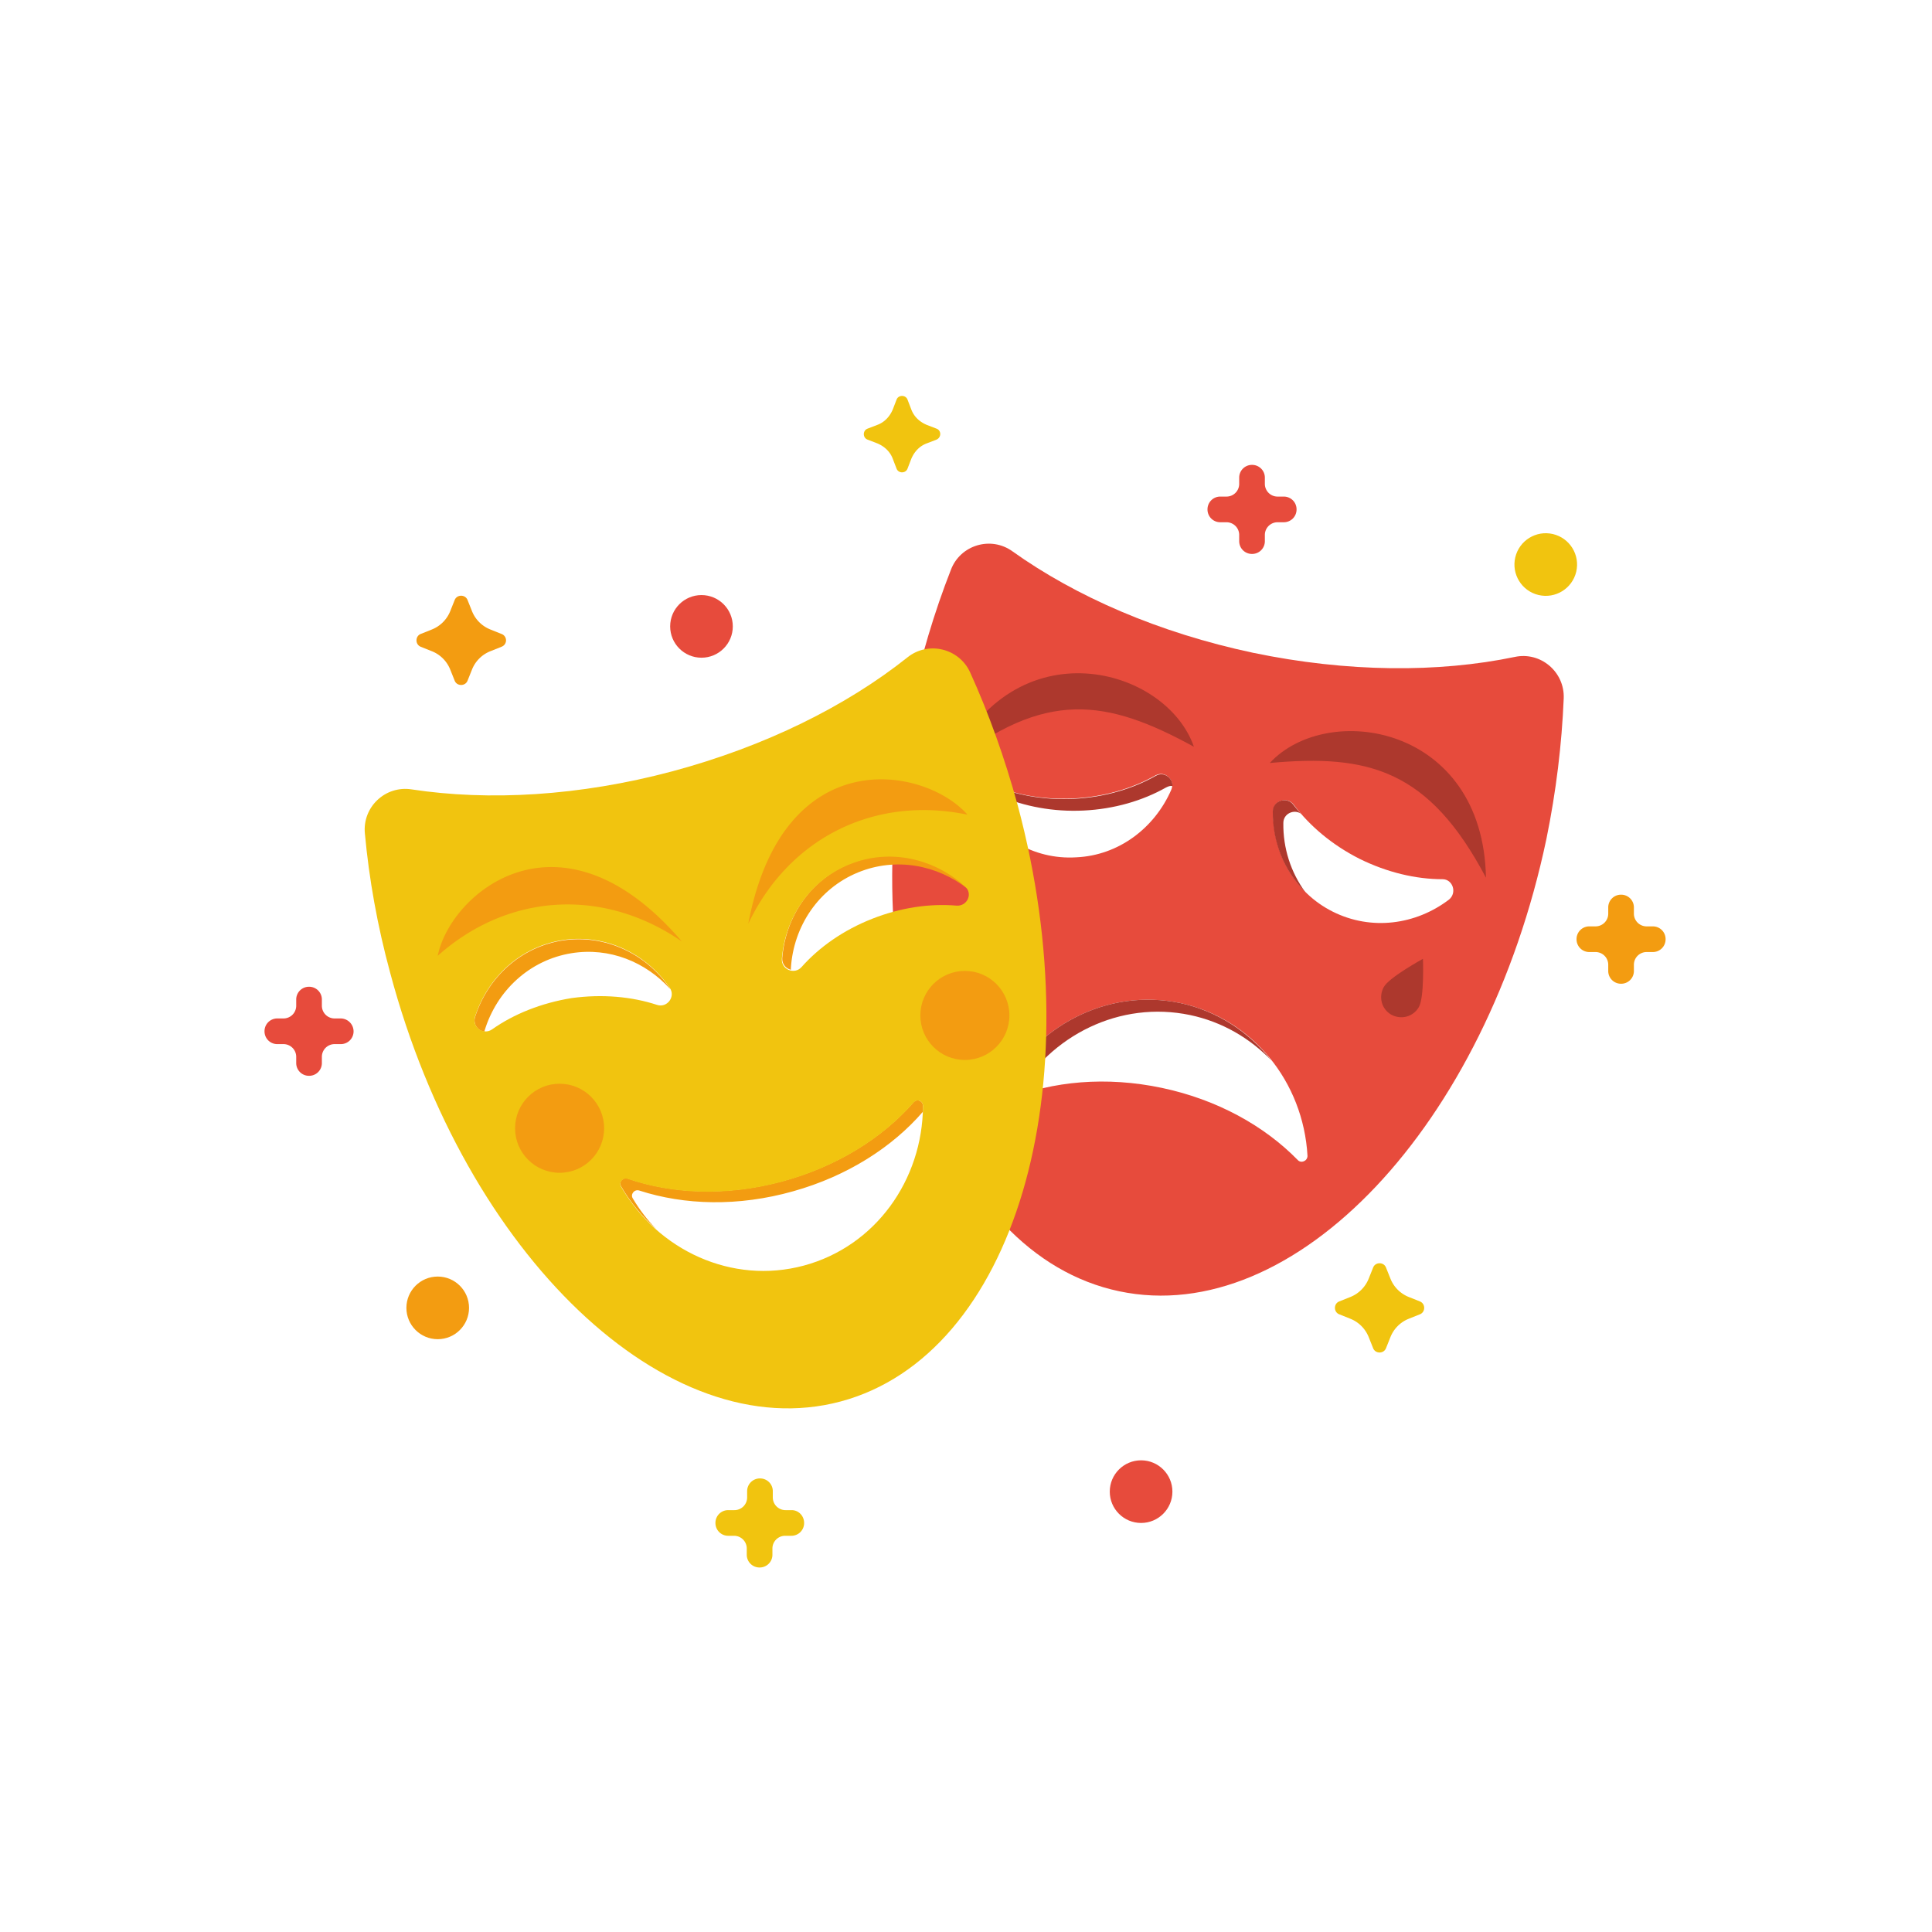 <svg xmlns="http://www.w3.org/2000/svg" xmlns:xlink="http://www.w3.org/1999/xlink" viewBox="0 0 512 512" xmlns:v="https://vecta.io/nano"><path d="M414.4 185.1c.3-7-6.1-12.5-13-11-20.2 4.2-44.3 4.1-69.3-1.1-25-5.3-47-14.9-63.8-26.9-5.7-4.1-13.8-1.7-16.3 4.9-4.4 11.2-8 23.3-10.7 35.9-16 76 8.8 145.5 55.3 155.3s97.2-43.9 113.2-119.8c2.6-12.7 4.1-25.2 4.6-37.3zm-156.1 26.8c-1.4-2.5 1.2-5.3 3.8-4.2 6.5 2.8 14.1 4.3 22.3 3.9 8.1-.4 15.6-2.6 21.8-6.1 2.5-1.4 5.3 1.2 4.2 3.8-4.4 10.1-13.9 17.4-25.2 17.9-11.4.7-21.5-5.6-26.9-15.3zm85.6 95.5c-8.8-9-21.3-16-36-19.1s-29-1.8-40.7 3c-1.2.5-2.5-.8-1.8-2 8.9-17.4 28-27.5 47.3-23.5 19.3 4.1 32.7 21 33.8 40.5 0 1.4-1.7 2.1-2.6 1.1zm40.1-69c-8.8 6.7-20.6 8.3-30.8 3.2S337.3 226 337.4 215c0-2.8 3.7-4 5.4-1.8 4.3 5.7 10.2 10.7 17.5 14.4 7.3 3.6 14.9 5.4 22 5.4 2.7 0 3.9 3.6 1.7 5.4z" fill="#e74b3c"/><path d="M376 266.9c-1.5 2.6-4.7 3.4-7.3 2-2.6-1.5-3.4-4.7-2-7.3s10.4-7.5 10.4-7.5.4 10.3-1.1 12.8zM336.9 281c-5.7-5.9-13-10.2-21.5-12-18.6-3.9-37 5.3-46.3 21.6-.6.2-1.3.5-1.9.7-1.2.5-2.5-.8-1.8-2 8.9-17.4 28-27.5 47.3-23.5 9.8 2.1 18.2 7.6 24.2 15.2zm-26.2-72.7c-.6-.1-1.1.1-1.7.4-6.2 3.5-13.7 5.7-21.8 6.1s-15.8-1.1-22.3-3.9c-2.6-1.1-5.2 1.7-3.8 4.2.7 1.3 1.5 2.5 2.4 3.7-2-2-3.7-4.3-5.1-6.8s1.2-5.3 3.8-4.2c6.5 2.8 14.2 4.3 22.3 3.9s15.6-2.6 21.8-6.1c2.1-1.2 4.5.5 4.4 2.7zm35.2 28.1c-5.6-5.6-8.7-13.3-8.6-21.4 0-2.8 3.7-4 5.4-1.8.6.8 1.3 1.6 2 2.4-1.8-1.2-4.6 0-4.6 2.5-.1 6.7 2 13.1 5.8 18.3zm-9.4-34.2c15.3-16.5 56.5-10.1 57.3 30.4-15.1-28.6-31.1-32.8-57.3-30.4zm-20.1-4.3c-7.4-21.3-47.6-32.1-64.7 4.8 25.3-20.2 41.7-17.4 64.7-4.8z" fill="#ad382d"/><path d="M256.5 235.6c-8.1-6.4-19.1-8.5-29.1-4.4-10.5 4.3-17.1 14.3-17.8 25.3v.5c-1.3-.3-2.4-1.5-2.3-3.1.9-11 7.5-20.9 18.1-25.1s22.2-1.5 30.4 5.9c.3.3.5.6.7.9zm-78.9 26.5c-6.5-7.2-16.1-11.1-26.1-9.5-11.2 1.8-19.9 10-23.1 20.6v.2c-1.7-.2-3.1-1.9-2.5-3.9 3.4-10.5 12.1-18.6 23.4-20.3 11.2-1.6 22 3.6 28.2 12.7 0 .1.1.1.1.2zm67 31v1.5c-8.1 9.4-20.1 17.1-34.4 21.1-14.5 4.1-28.8 3.7-40.8-.2-1.3-.4-2.4 1-1.7 2.1 1.8 3 3.9 5.8 6.3 8.2-3.7-3.2-6.9-7.1-9.4-11.4-.7-1.2.5-2.5 1.7-2.1 11.9 4.1 26.2 4.7 40.8.8 14.5-3.9 26.7-11.5 35-21 .9-1 2.5-.4 2.5 1z" fill="#f39c11"/><path d="M257.1 178.2c-2.9-6.4-11.1-8.4-16.6-4-16.2 12.9-37.7 23.6-62.3 30.2-24.7 6.6-48.7 7.9-69.1 4.8-7-1.1-13.1 4.7-12.4 11.7 1.1 12 3.3 24.4 6.7 36.9 20 75 73.5 125.9 119.4 113.6s67-83 46.9-158c-3.4-12.4-7.6-24.2-12.6-35.2zm-126.7 94.6c-2.3 1.6-5.4-.6-4.5-3.4 3.4-10.5 12.1-18.6 23.4-20.3 11.2-1.6 22 3.6 28.2 12.7 1.6 2.3-.7 5.4-3.4 4.5-6.7-2.2-14.5-2.9-22.6-1.8-8 1.3-15.3 4.2-21.1 8.3zm114.2 20.3c-.1 19.6-12.6 37.2-31.6 42.3s-38.6-4-48.4-20.9c-.7-1.2.5-2.5 1.7-2.1 11.9 4.1 26.2 4.7 40.8.8 14.5-3.9 26.7-11.5 35-21 .9-1.1 2.5-.5 2.5.9zm8.9-53.1c-7.1-.6-14.8.5-22.4 3.5s-14 7.5-18.7 12.8c-1.9 2.1-5.4.6-5.2-2.2.9-11 7.5-20.9 18.1-25.1s22.2-1.5 30.4 5.9c2.2 1.8.7 5.3-2.2 5.1z" fill="#f1c40f"/><g fill="#f39c11"><circle cx="255.7" cy="269.1" r="11.8"/><circle cx="148.3" cy="299" r="11.8"/><path d="M180.7 249.5c-20.9-14.4-46.1-12.8-64.7 3.8 3.4-16.8 32.6-41.3 64.7-3.8zm17.6-4.7c10.9-22.9 33.6-34 58.1-28.9-11.4-12.9-48.9-19.6-58.1 28.9zm-65.4-73.4l-3 1.2a8.7 8.7 0 0 0-4.8 4.8l-1.2 3c-.6 1.5-2.8 1.5-3.4 0l-1.2-3a8.7 8.7 0 0 0-4.8-4.8l-3-1.2c-1.5-.6-1.5-2.8 0-3.4l3-1.2a8.7 8.7 0 0 0 4.8-4.8l1.2-3c.6-1.5 2.8-1.5 3.4 0l1.2 3a8.7 8.7 0 0 0 4.8 4.8l3 1.2c1.6.6 1.6 2.8 0 3.4z"/></g><path d="M376.3 348.3l-3 1.2a8.7 8.7 0 0 0-4.8 4.8l-1.2 3c-.6 1.5-2.8 1.5-3.4 0l-1.2-3a8.7 8.7 0 0 0-4.8-4.8l-3-1.2c-1.5-.6-1.5-2.8 0-3.4l3-1.2a8.7 8.7 0 0 0 4.8-4.8l1.2-3c.6-1.5 2.8-1.5 3.4 0l1.2 3a8.7 8.7 0 0 0 4.8 4.8l3 1.2c1.5.6 1.5 2.8 0 3.4zM248.2 116.5l-2.6 1c-1.9.7-3.3 2.2-4.1 4.1l-1 2.6c-.5 1.3-2.4 1.3-2.9 0l-1-2.6c-.7-1.9-2.2-3.3-4.1-4.1l-2.6-1c-1.3-.5-1.3-2.4 0-2.9l2.6-1c1.9-.7 3.3-2.2 4.1-4.1l1-2.6c.5-1.3 2.4-1.3 2.9 0l1 2.6c.7 1.9 2.2 3.3 4.1 4.1l2.6 1c1.3.5 1.3 2.3 0 2.9z" fill="#f1c40f"/><circle cx="116" cy="346.6" r="8.3" fill="#f39c11"/><circle transform="matrix(.23 -.973 .973 .23 169.97 513.764)" cx="409.6" cy="149.5" r="8.3" fill="#f1c40f"/><g fill="#e74b3c"><circle cx="185.9" cy="166" r="8.3"/><circle cx="302.4" cy="395.3" r="8.3"/><use xlink:href="#B"/></g><path d="M213.1 403.6h0a3.37 3.37 0 0 1-3.4 3.4h-1.6a3.37 3.37 0 0 0-3.4 3.4v1.6a3.37 3.37 0 0 1-3.4 3.4h0a3.37 3.37 0 0 1-3.4-3.4v-1.6a3.37 3.37 0 0 0-3.4-3.4H193a3.37 3.37 0 0 1-3.4-3.4h0a3.37 3.37 0 0 1 3.4-3.4h1.6a3.37 3.37 0 0 0 3.4-3.4v-1.6a3.37 3.37 0 0 1 3.4-3.4h0a3.37 3.37 0 0 1 3.4 3.4v1.6a3.37 3.37 0 0 0 3.4 3.4h1.6c1.8 0 3.3 1.5 3.3 3.4z" fill="#f1c40f"/><path d="M93.7 273.3h0a3.37 3.37 0 0 1-3.4 3.4h-1.6a3.37 3.37 0 0 0-3.4 3.4v1.6a3.37 3.37 0 0 1-3.4 3.4h0a3.37 3.37 0 0 1-3.4-3.4v-1.6a3.37 3.37 0 0 0-3.4-3.4h-1.6a3.37 3.37 0 0 1-3.4-3.4h0a3.37 3.37 0 0 1 3.4-3.4h1.6a3.37 3.37 0 0 0 3.4-3.4v-1.6a3.37 3.37 0 0 1 3.4-3.4h0a3.37 3.37 0 0 1 3.4 3.4v1.6a3.37 3.37 0 0 0 3.4 3.4h1.6a3.44 3.44 0 0 1 3.4 3.4z" fill="#e74b3c"/><use xlink:href="#B" x="97.8" y="113.9" fill="#f39c11"/><defs ><path id="B" d="M343.6 135h0a3.37 3.37 0 0 1-3.4 3.4h-1.6a3.37 3.37 0 0 0-3.4 3.4v1.6a3.37 3.37 0 0 1-3.4 3.4h0a3.37 3.37 0 0 1-3.4-3.4v-1.6a3.37 3.37 0 0 0-3.4-3.4h-1.6a3.37 3.37 0 0 1-3.4-3.4h0a3.37 3.37 0 0 1 3.4-3.4h1.6a3.37 3.37 0 0 0 3.4-3.4v-1.6a3.37 3.37 0 0 1 3.4-3.4h0a3.37 3.37 0 0 1 3.4 3.4v1.6a3.37 3.37 0 0 0 3.4 3.4h1.6a3.37 3.37 0 0 1 3.4 3.4z"/></defs></svg>